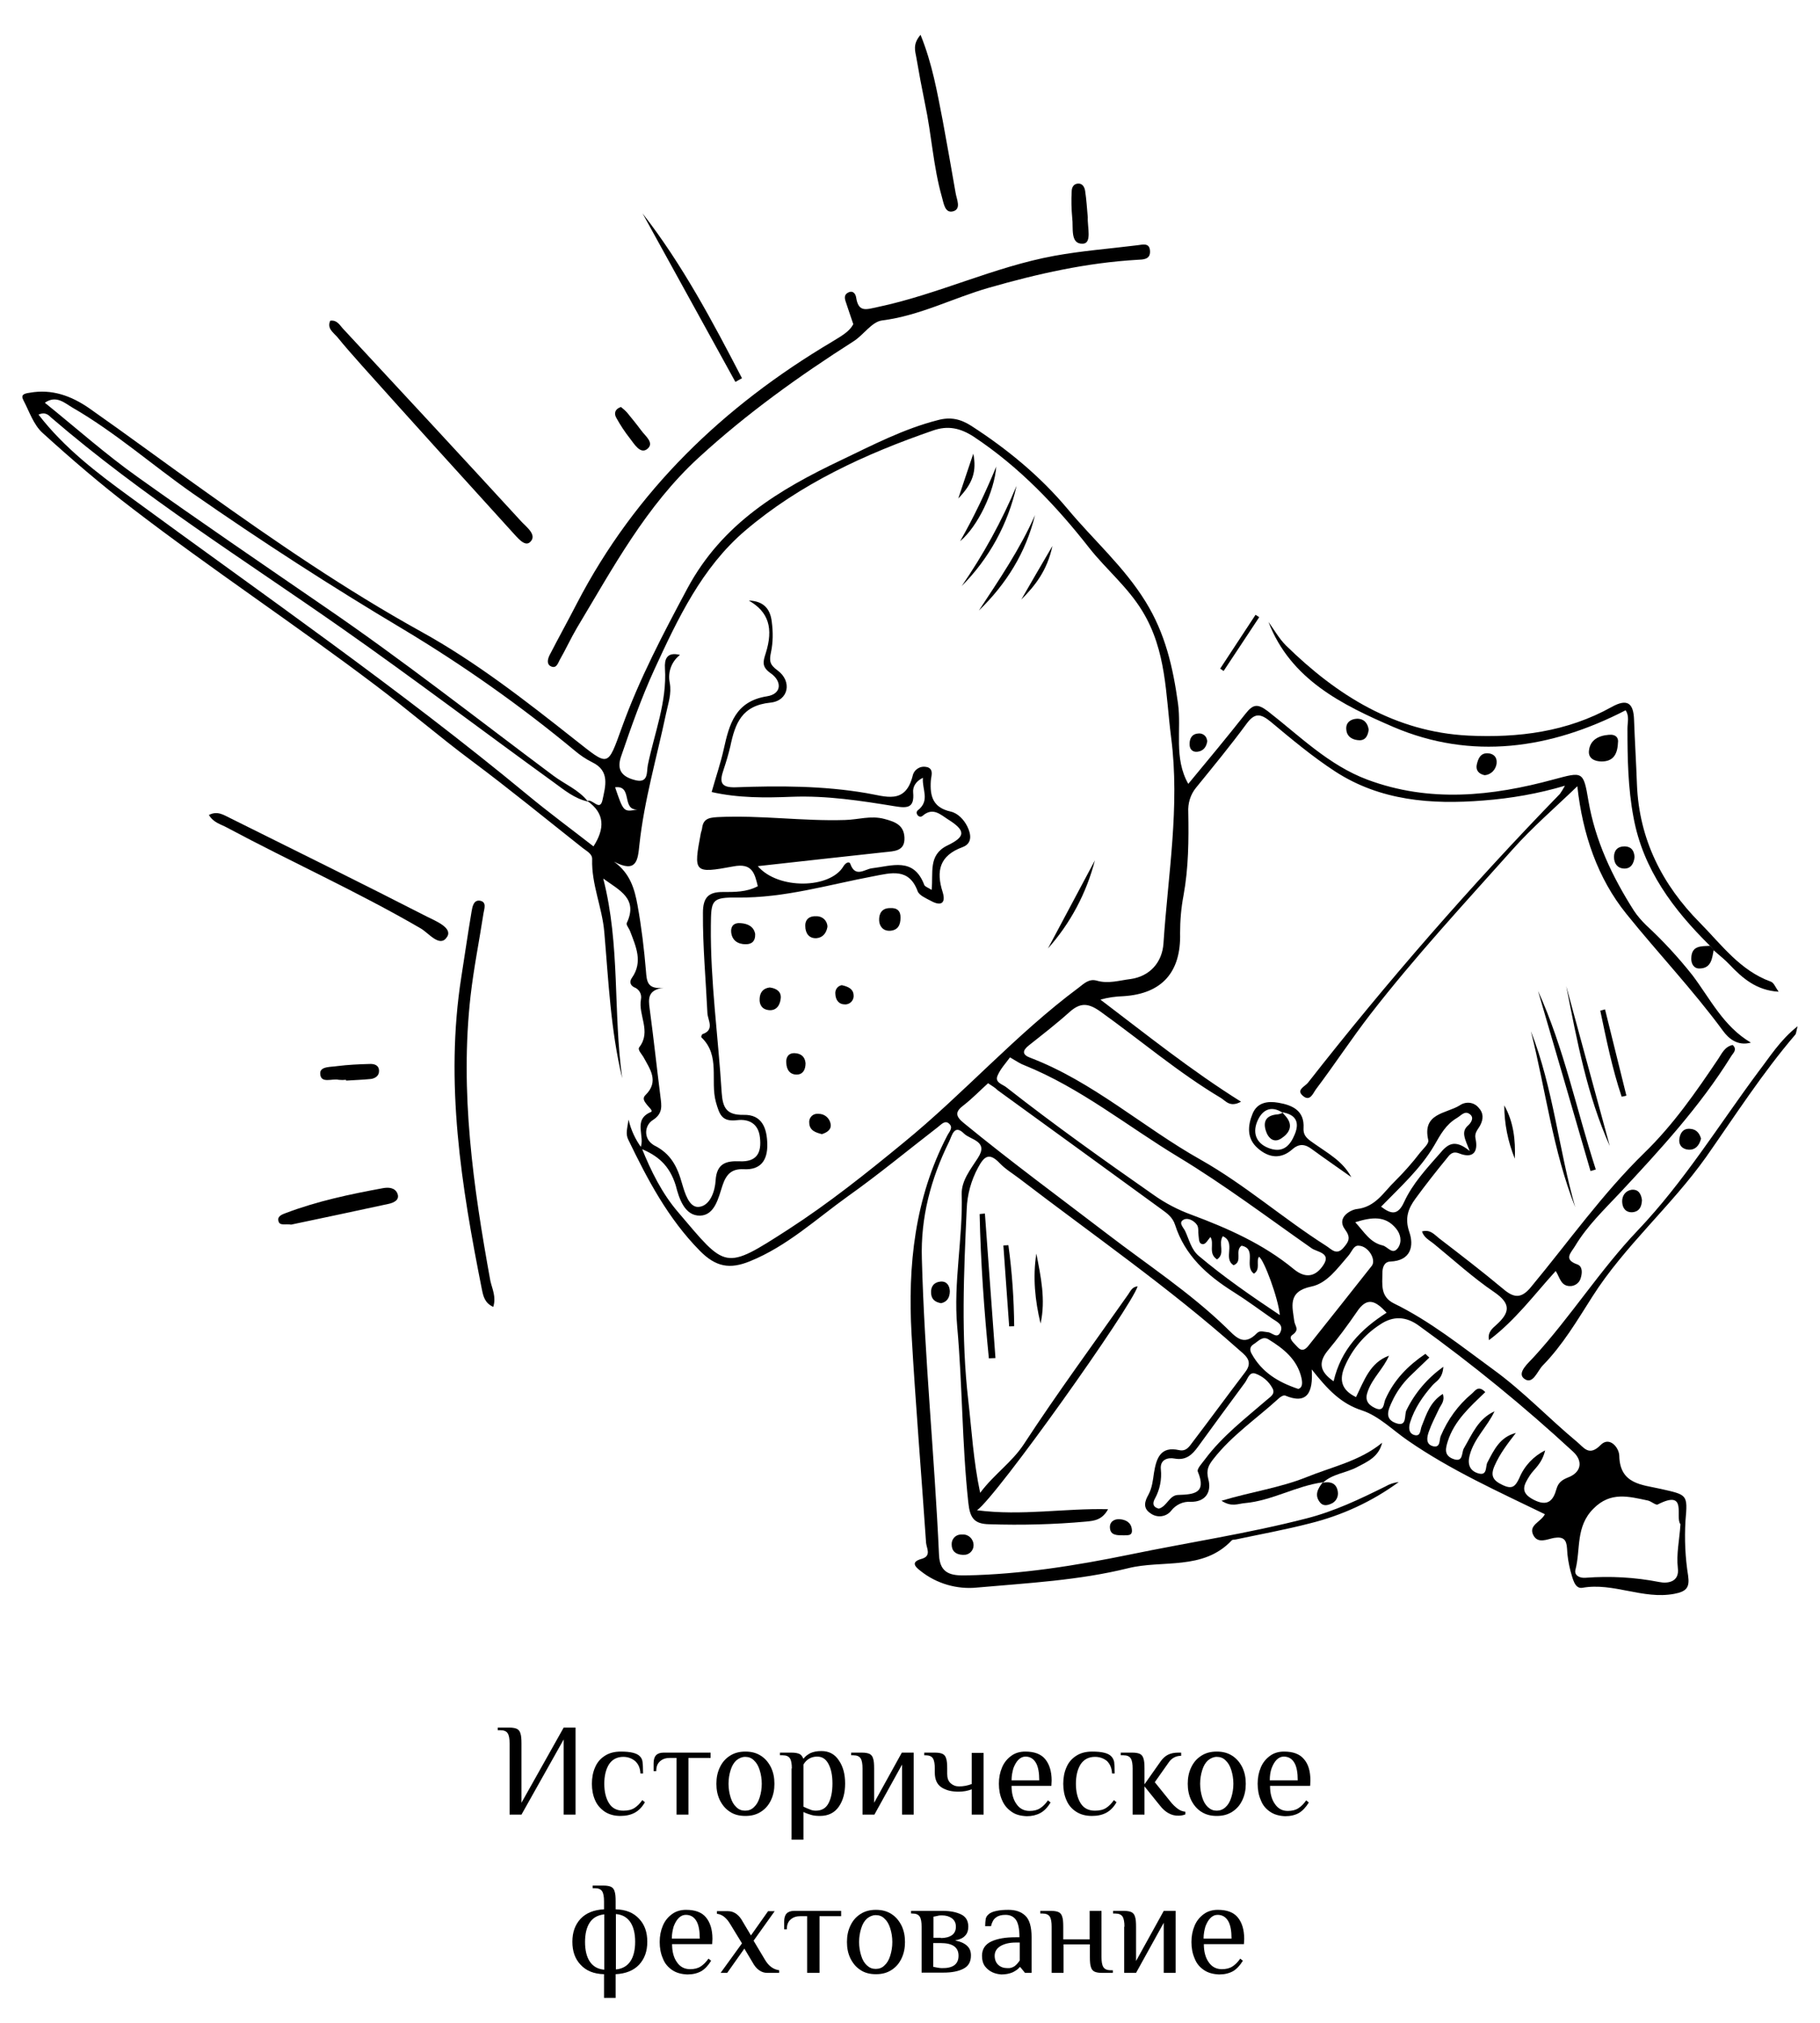 <?xml version="1.0" encoding="utf-8"?>
<!-- Generator: Adobe Illustrator 26.0.1, SVG Export Plug-In . SVG Version: 6.00 Build 0)  -->
<svg version="1.1" id="Layer_1" xmlns="http://www.w3.org/2000/svg" xmlns:xlink="http://www.w3.org/1999/xlink" x="0px" y="0px"
	 viewBox="0 0 690 767.1" style="enable-background:new 0 0 690 767.1;" xml:space="preserve">
<style type="text/css">
	.st0{enable-background:new    ;}
</style>
<path d="M242.7,435.4c2.2-4.3-3.1-10.8,4.1-13.8c0.9-0.4-0.8-1.8-1.5-2.7c-0.8-1.1-2-2.3-0.6-3.7c5.3-5.2,1.7-9.9-0.8-14.5
	c-0.7-1.2-2.3-2.7-1.5-3.7c4.6-6-0.5-12.1,0.6-18.1c0.4-2-0.7-3.9-2.6-4.6c-1.4-0.7-1.9-2.1-0.8-3.6c4.2-6,1.5-11.8-0.7-17.6
	c-0.4-1.1-1.6-2.5-1.3-3.1c4.4-9.3-2.7-12.4-8.9-16.9c6.5,25.3,3.7,50.8,7.2,75.7c-4.4-18.2-5.2-36.9-6.8-55.4
	c-0.8-9.4-4.9-18.1-4.6-27.6c0.1-2.1-2.1-3.1-3.6-4.3c-13.9-11-27.7-22.3-41.9-32.9c-12.5-9.3-24.3-19.5-36.8-28.9
	c-30.3-22.9-61.9-43.8-92-66.9c-11.8-9-23.1-18.7-34.1-28.7c-3.4-3.1-5-8.1-7.2-12.3c-1.2-2.2,0.3-2.6,2.4-2.9
	c8.4-1.5,15.7,1.2,22.4,5.8c14.7,10.3,29.2,21.1,43.9,31.5c26.6,19,53.4,37.4,82.1,53.3c20.8,11.5,39.6,26.2,58.2,40.9
	c13,10.2,12.3,10.8,17.9-4.7c6.6-18.3,15.6-35.4,24.8-52.6c13.2-24.6,34.8-37.5,58.4-48.7c11.9-5.7,23.6-11.8,36.5-15.1
	c4.8-1.3,8.6-0.5,12.8,2.2c13.6,8.8,26,19,36.4,31.4c9.8,11.8,21.4,21.9,29.6,35.2c7.5,12.1,10.4,24.9,12.3,38.6
	c1.4,10-1.7,20.6,3.9,30.5c7.3-8.8,14.6-17.6,21.7-26.6c2.8-3.5,4.4-4,8.4-1c12.1,9.4,23.1,20.5,37.8,26c23.6,8.8,47.2,6.3,70.7-0.1
	c10.9-2.9,11.2-3.3,13.1,8.1c2.6,15.2,9,28.7,17.2,41.6c1.3,2,2.9,3.8,4.6,5.5c6.4,5.9,12.2,12.2,17.6,19c6.8,9,11.8,19.5,22.2,25.6
	c-5.1,1.4-8.5-1.6-10.6-4.5c-11.4-15.5-24.6-29.4-36.6-44.3C605.7,333,600,316.3,598,298.1c-8.5,8.2-17,15.5-24.4,23.8
	c-18.4,20.6-37.2,40.9-54.1,62.7c-7.1,9.2-13.6,19.1-20.6,28.4c-1.1,1.5-2.2,4.7-4.8,2.6c-2.9-2.3,0.5-3.6,1.7-5
	c29.9-38.2,61.8-74.8,95.6-109.6c0.7-1,1.3-2,1.9-3.1c-10.1,3-20.4,4.8-30.9,5.6c-19.8,1.6-39.1,0.1-56.2-11
	c-8.6-5.6-16.6-12.3-24.5-18.9c-3.8-3.1-6-3.4-9.1,0.8c-6.1,8.3-12.7,16.3-19.2,24.3c-2.1,2.6-3.1,5.9-2.9,9.3
	c0.2,10.5,0.1,21.1-1.8,31.5c-0.9,4.7-1.3,9.5-1.3,14.3c0.4,14.8-6.9,23-21.5,23.9c-3,0.1-5.9,0.5-8.7,1.3
	c17.4,13.2,34.3,26.8,53.3,38.7c-4.2,2.3-5.8-0.3-7.6-1.4c-16.1-9.6-30.4-21.8-45.6-32.7c-4.6-3.3-7.6-3.6-11.7,0
	c-5,4.5-10.3,8.6-15.6,12.8c-2.5,2-2.4,3.5,0.5,4.6c23.9,9.1,42.8,26.4,64.7,38.7c16.8,9.5,31.3,22.3,47.5,32.6
	c2.1,1.3,4,3.9,6.7,0.7c2-2.3,2.8-3.8,0.5-6.9c-3.4-4.6,2.4-7.5,4.5-7.7c7.2-0.8,10.2-6.5,14.5-10.6c3.4-3.4,6.6-7,9.5-10.8
	c1.2-1.5,3.4-3.4,3.1-4.7c-2.4-10.3,6.7-10,11.9-13.2c2.3-1.6,5.4-1.3,7.2,0.9c1.9,2,1.8,4.3,0.6,6.6c-0.8,1.6-2.3,2.8-1.8,5.1
	c1.1,5-0.9,7.7-6.2,5.6c-2.6-1-3.6,0.5-4.7,1.9c-4.1,5-8.1,10.1-11.9,15.3c-2.7,3.7-4.1,7.3-2.3,12.6c1.8,5.2,0.7,10.9-7.2,11.2
	c-2.4,0.1-3,2.4-3,4.3c0,4.3-0.9,9,4.4,11.6c13.7,6.7,25.5,16.2,37.7,25.1c11.3,8.2,20.9,18.4,31.6,27.3c2.7,2.2,4.6,5.8,9.1,1.2
	c3.3-3.3,6.9,1,7,4.1c0.2,10.9,8.7,11,15.7,12.6c10.1,2.3,10.3,2,9.4,12.1c-0.4,7-0.1,13.9,1,20.8c0.6,4.3-0.4,6-5.3,6.9
	c-11.9,2.2-23-4.4-34.8-2.3c-3,0.5-3.7-3.8-4.5-6.4c-0.7-2.8-1.2-5.6-1.3-8.5c-0.2-3.4-1.4-4.6-5-4c-2.6,0.5-6.1,2.3-7.8-1.1
	c-1.9-3.8,2.9-4.9,4.4-7.9c-17.7-8.6-35.7-16.7-51.9-27.9c-5.7-3.9-11-9.3-17.3-11.4c-8.1-2.6-13.1-7.9-19.2-15.6
	c0.6,8.9-1.8,13.4-10.1,9.9c-0.6-0.2-1.8,0.5-2.4,1.1c-8.3,7.6-17.8,14-24.8,23c-1.8,2.3-2.8,4.1-1.9,7.6c1.3,4.7-0.9,8.7-6.7,8.6
	c-2.9-0.2-5.6,1.1-7.4,3.4c-1.9,2.4-5.4,2.8-7.9,0.9c-3-2-2-4.7-0.7-7c1.4-2.6,1.7-5.5,2.1-8.3c0.9-5.4,2.4-10.2,9.5-8.6
	c2.8,0.6,3.9-1.4,5.2-3.1c6.7-8.8,13.2-17.7,19.9-26.5c3.4-4.4-0.4-6.6-2.8-8.8c-26.2-23.3-55.1-43.3-82.9-64.6
	c-2.5-1.9-5.2-3.5-7.4-5.8c-4-4.2-5.9-2.6-8.2,1.7c-2.6,4.8-4.1,10.2-4.3,15.7c-1.1,24.2-2.2,48.4,0.6,72.6
	c1.3,11.3,1.9,22.7,4.5,35c5.3-7.1,12-11.5,16.6-18.5c12.6-19.3,26.3-37.9,39.5-56.7c0.9-1.3,1.5-2.9,3.6-3.1
	c-2.4,7.9-53.5,79.8-60.9,84.9c17.1,2.2,33.1-0.8,49.7-0.4c-2.3,4.2-5.4,4.4-8.4,4.7c-12.2,1.1-24.5,1.4-36.7,1
	c-5.7-0.1-7.3-2.4-7.9-8.3c-2.4-22.2-2.2-44.4-4.2-66.6c-1.5-16.8,2.2-33.5,1.7-50.3c-0.1-5.1,3.4-9.4,6.1-13.6
	c4.3-6.5-2.8-6.9-5.2-9.3c-3.8-3.8-4.6,0.9-5.7,3.1c-6.9,14-10.8,28.7-10.3,44.4c1,37.5,4.8,74.8,6.5,112.2
	c0.3,7.3,4.8,7.9,10.2,7.8c21-0.4,41.6-3.7,62.1-7.9c22.3-4.6,44.9-8,67-13.7c10.6-2.7,20.2-7.3,29.9-12.1c1.5-0.9,3.3-1.5,5.1-1.7
	c-10.1,7.4-21.6,12.7-33.8,15.7c-9.3,2.4-18.7,4.1-28.1,6.1c-0.5,0.1-1.1,0-1.4,0.3c-10.9,11.6-26.3,7.3-39.4,10.6
	c-18.6,4.6-38,5.6-57.1,7.3c-7.7,0.8-15.5-1.5-21.5-6.3c-2.5-1.9-3.5-3.5,0.5-4.6c3.7-1.1,1.8-4,1.6-6c-1.8-26.4-4-52.7-5.5-79
	c-1.5-26.2,1.2-51.7,13.5-75.4c0.7-1.4,2.4-3,0.8-4.5c-1.6-1.6-3.1,0.3-4.3,1.2c-11.4,8.8-22.5,18-34.2,26.3
	c-12,8.6-23,18.9-37.1,24.6c-7.6,3.1-12.9,2.2-19-4c-12.1-12.3-19.8-27-27.1-42.1c-1.1-2.2-0.4-4.2,0.1-7.6c0.9,3.9,2.6,7.6,5,10.8
	c3.5,8.7,7.7,17.2,13.8,24.3c18.3,21.5,17.3,22.3,41.8,6.5c15.3-9.9,29.6-21.3,43.7-32.9c22.9-18.7,42.5-41,66.3-58.7
	c2.2-1.7,4-3.5,6.9-2.7c4.4,1.3,8.6-0.1,12.8-0.6c7.2-1,12-6.2,12.5-13.5c1.7-26,6.3-51.9,2.9-78.1c-2.1-16.3-1.7-32.8-10.9-47.9
	c-5.6-9.2-13.7-15.8-20.1-23.9c-12.6-16.1-26.6-30.8-43.8-42.2c-5.2-3.4-9.9-4.3-15.4-2.4c-25.8,8.9-50.4,20.2-71.3,38
	c-16.4,14-25.5,33.3-34.4,52.6c-4.9,10.7-8.8,21.8-12.6,32.9c-1.8,5.1,0.2,7.7,5,9c5.5,1.6,4.6-3.1,5.1-5.6
	c2.5-12.2,7.3-23.9,6.5-36.7c-0.2-3.2,0.5-6.4,5.7-5.1c-3.2,2.5-4.7,6.5-3.9,10.5c0.8,4.3-0.6,7.9-1.4,11.8
	c-3.5,16.6-8.3,32.9-10.1,49.8c-0.6,5.7-1,10.8-9.6,6.3c6.2,4.5,7.8,10.5,8.9,16.5c1.5,8.3,2.5,16.6,3.2,25c0.3,3.9,0.5,7,6.7,6.3
	c-6.1,0.8-5.8,4.2-5.3,7.9c1.5,11.2,2.7,22.4,4.1,33.5c0.4,3.3,1,6.2-2.8,8.7c-2.6,1.6-3.4,5-1.8,7.6c0.5,0.8,1.3,1.5,2.1,2
	c6.5,3.2,8.9,8.2,10.7,14.6c1,3.4,2.6,9,6.2,8.8c4.5-0.3,6.3-6.2,6.5-10c0.4-6.6,4.1-7.5,9.1-7.3c6.6,0.3,8.4-3.3,7.7-9.1
	c-0.6-5.3-4.3-7-8.6-6.5c-5.8,0.7-6.7-2-8.1-6.9c-2.2-8.1,1.8-17.6-5.5-24.5c-0.1-0.4,0.1-0.9,0.4-1.2c4.7-1.6,2.1-5.2,1.9-7.9
	c-0.6-12.7-1.8-25.4-1.7-38.1c0-5.8,2.1-7.9,7.4-7.9c4.5,0,9.1,0.1,13.4-2.2c-1.2-4.9-2.1-8.9-9.3-7.5c-15,2.8-15.1,2.3-12.3-12.6
	c0.1-0.5,0.3-0.9,0.4-1.4c0.4-3.6,1.8-4.5,6-4.7c16.1-0.8,32.1,1.6,48.2,1.1c5-0.1,9.8-1.8,15-0.4c4.2,1.1,7.4,2.4,7.6,7.1
	c0.2,5.2-3.9,5.1-7.5,5.5c-15.9,1.7-31.7,3.5-48.1,5.3c7.7,9,27.5,8.6,32.5,0c0.8-1.3,2.2-2,2.6-0.8c1.9,5.3,5.5,1.9,8.2,1.6
	c7.6-0.9,15.8-4.3,19.8,6.3c0.3,0.7,1.4,1,2.8,1.9c0.7-6.5-1.4-13.2,5.9-16.8c7.1-3.4,7.1-5.7,0.2-10c-2.7-1.7-5.6-4.7-9.5-1.3
	c-1.4,1.2-3.1-1.1-1.8-2.1c4.7-3.7,1.5-7.9,1.9-12.3c-2.9,1.4-3.9,3.6-3.7,5.6c0.5,5.8-2.1,6-6.9,5.2c-12.9-2.1-25.8-4.1-39.1-3.6
	c-10,0.4-20.3,0.5-30.4-1.8c1.6-5.7,3.4-10.9,4.6-16.3c2.1-9.5,4.4-18.1,16.4-20c5.7-0.9,5.7-5.8,1.3-8.8c-3.4-2.4-2.8-4.4-1.8-7.5
	c3-9.5,1.1-15.7-6.4-20c6,0.2,8.2,3.6,8.7,8.1c0.5,3.8,0.5,7.7-0.3,11.5c-0.7,3.3-0.5,4.7,2.5,6.9c5.6,4.1,4.2,11.5-2.7,12.2
	c-10.9,1.1-13.4,7.9-15.2,16.5c-0.7,3-1.6,6-2.6,9c-1.5,4.4-1.3,6.8,4.6,6.6c16.5-0.6,33.1-0.6,49.5,2.2c7.3,1.2,14.8,4.5,17.6-6.5
	c0.5-2.4,2.8-3.9,5.2-3.4c0.2,0,0.3,0.1,0.5,0.1c2.4,0.9,1.3,3.4,1.2,5.1c-0.4,5.9,0.8,10.2,7.5,11.7c2.7,0.6,5,3,6.3,5.6
	c1.5,3,2,6.5-1.8,7.9c-8.7,3.2-10.1,9-7.5,17.1c1.3,4.3-0.8,5.3-4.4,3.3c-1.9-1-4.5-2.1-5.1-3.7c-3.3-9-10.2-6.9-16.6-5.7
	c-17.1,3.2-33.8,8.3-51.6,8.1c-10-0.1-10.1,0.9-10.2,10.7c-0.2,21.2,2.8,42.1,4.1,63.2c0.4,5.8,1.8,8.6,8.3,8.5
	c7.1-0.2,8.9,5.2,9,11.2s-2.5,9.8-9,9.4c-4.6-0.2-6.6,2-8,6.2c-1.5,4.6-2.9,11.2-8.4,11.4c-6,0.2-8.1-6.7-9.3-11.4
	C253.8,441.7,249.2,438,242.7,435.4z M222.7,303.7c1.9-1,4.7,4.1,5.7-0.3c1.1-5.2,3-11.1-3.9-14.4c-2.4-1.2-4.6-2.7-6.6-4.4
	c-20.5-17-42.2-32.3-65-46c-27.2-16.2-53.8-33.4-79.8-51.5c-15.3-10.7-29.4-23.2-45.7-32.6c-2.9-1.7-6.1-4.8-10.4-1.8
	c11.9,9.6,23,19.5,35.1,28.1c23.4,16.7,47.2,32.9,70.9,49.2c29.7,20.3,58,42.6,86.8,64.1c4.4,3.3,9.6,5.3,13.1,9.8
	c-5.1-1.1-9-4.4-13-7.3c-26.8-19.4-53.2-39.4-80.3-58.4c-37.1-26-75.6-50.1-110.1-79.8c-1-0.9-2.2-2.4-4.9-1.2
	c9.8,12.7,22.2,22.1,34.4,31c50.7,37.2,102.4,73,150.9,113.1c8.2,6.8,16.9,13.2,25.1,19.6C229.3,314.2,229.4,308.4,222.7,303.7z
	 M374.6,410.7c-3.2,2.9-6,5.8-9.2,8.3c-3.4,2.5-3.2,4.2,0,6.8c17.8,14.6,36.3,28.2,54.6,42.2c15,11.5,30.9,21.9,44.6,35.1
	c3.7,3.5,6.7,7.8,12,2.3c1.1-1.1,2.7-0.4,4.1-0.3c1.6,0.1,3.6,2.8,4.8-0.2c1.1-2.7-1.3-3.7-3.1-4.9c-4.9-3.4-9.7-7-14.8-10.2
	c-10-6.3-18.4-13.8-22.1-25.4c-0.9-2.8-2.9-4.3-5-5.8c-20.7-15.1-41.4-30.1-62.2-45.2C377.3,412.4,376.1,411.7,374.6,410.7z
	 M540.4,513.3c0.5,0.5,1,1,1.5,1.4c-2.5,2.4-5,4.8-7.5,7.2c-2.7,2.7-5,5.9-6.6,9.4c-1.5,3.2-3.1,6.7,1.5,8.3c4.3,1.5,3-3.1,3.9-4.9
	c3.2-6.6,8-12.2,14-16.5c-0.3,4.6-2.7,5.4-4.1,7c-3.7,4.2-6.8,8.7-8.5,14.1c-0.6,1.9-0.6,4.2,1.7,4.8c2.4,0.6,2.1-2,2.7-3.4
	c1.8-4.5,3.2-9.2,8-12.2c0.9,2.8-0.8,4.2-1.5,5.8c-1.3,2.8-2.8,5.6-3.8,8.5c-0.7,2-1.3,4.7,1.5,5.5c3,0.8,2.4-2.3,3-3.8
	c2.6-6.2,6.6-11.8,11.8-16.1c1.2-1,2.4-3.4,5.1-0.6c-5.7,5.5-11.7,10.8-14.2,18.6c-0.8,2.6-1.6,5.3,1.9,6.7c4.1,1.6,3.2-2.3,4.2-4
	c3.1-5.3,5.4-11.2,11.6-14c-2.7,5.8-7.7,10.2-9.4,16.6c-0.9,3.3-0.1,5.9,3.2,6.9c3.6,1.1,2.7-2.6,3.5-4.1c2.5-4.8,4.8-9.7,10.8-11.2
	c-3.1,4-6.1,7.9-8.1,12.5c-1.6,3.7-0.6,5.5,3,7.2c3.7,1.8,4.9,0.6,6.4-2.6c1.9-4.6,5.4-8.3,9.8-10.5c-1.3,5.3-4.2,7-5.8,9.5
	c-2.2,3.5-4,6.4,1.4,9.2s7.5,0.3,8.7-4.1c0.7-2.4,2.1-3.4,4.3-4.3c5.1-1.9,5.9-6.2,2-9.8c-18.5-17.1-38.1-33.1-58.5-47.8
	c-4.8-3.5-9.7-3.8-14.7-0.4c-5.9,3.8-10.5,9.3-13.3,15.7c-2.3,5.2-1.4,9.1,4.2,11.8c3.1-6.3,5.3-13.1,12.5-15.7
	c-2.1,4.9-6.2,8.4-8,13.4c-1.2,3.1-0.3,5,2.6,6.4c3.7,1.8,3.3-1.7,4-3.2C528.5,523.1,533.9,517.7,540.4,513.3z M382.9,400.9
	c-1.5,2.1-3.6,4.3-4.7,6.9c-1.2,2.7,2,3.3,3.4,4.5c18.1,14.2,36.8,27.5,55.7,40.7c4.5,3.2,9.3,5.7,14.5,7.6
	c13.7,5.1,27.2,11.1,38.6,20.5c4.9,4.1,8.7,2.6,11.4-1.6c2.9-4.5-2.5-4.8-4.5-6.2c-16.7-11.7-33-24-50.5-34.6
	c-19.4-11.7-37.1-26.2-58.4-34.8C387,403.4,385.8,402.6,382.9,400.9z M637.1,577.9c-2.2-2.6,2.9-13.4-8.6-7.5
	c-0.8,0.4-2.4-1.2-3.8-1.5c-7.2-1.5-14.1-3.5-20.6,3.1c-6.8,6.8-4.8,15.3-6.8,23.1c-0.6,2.2,1.6,3.3,3.8,3.1
	c9.3-0.7,18.7-0.2,27.9,1.6c3.3,0.7,7.8,0,7.1-5.3C635.5,589.1,636.7,584,637.1,577.9z M439.3,572c3.1-0.8,4-5.1,7.3-5.2
	c5.9-0.2,11-0.5,7.5-8.9c-0.4-1,1.7-3.2,2.8-4.7c6.5-8.7,15.1-15.3,23.2-22.3c1.3-1.2,3.6-2.3,2.3-4.6c-1.4-2.6-3.7-4.5-6.4-5.5
	c-2.4-0.8-2.9,1.9-4,3.4c-6,8.1-11.9,16.2-17.8,24.3c-2.2,3-4.5,5.3-8.9,4.5c-2.6-0.5-5.6,0.4-5.2,4.1c0.4,3.8-0.4,7.7-2.2,11
	C437,569.7,436.8,571.3,439.3,572L439.3,572z M515.1,472.3c-1.9-0.2-2.6,2.3-3.9,3.8c-4.1,4.7-8.1,10.5-14.1,11.7
	c-9.1,1.9-7.1,7.7-6.4,13.2c0.3,1.9,2.1,3.1-0.7,5.1c-1.9,1.3,0.7,3.2,1.9,4.6c1.5,1.7,2.8,1.2,4.1-0.4c8-10.1,16.1-20.2,24.1-30.4
	C521.8,477.6,518.8,472.4,515.1,472.3L515.1,472.3z M458.9,469c-0.9,1-1.7,2.6-2.7,2.7c-1.8,0.1-1.6-1.9-1.8-3.2
	c-0.2-1.4,0.1-3.1-0.6-4.1c-1.1-1.6-3.4-2.8-5-2c-2.2,1.1-0.2,2.9,0.5,4.3c1.5,3.2,2.3,7,5.1,9.4c9.6,8.1,20,15.3,30.8,22.5
	c-0.5-6.2-6.1-21.3-7.9-22.1c-1.2,1.8,0.7,4.7-1.9,6.4c-3.9-2.8,1.3-9.4-4.7-10.6c-2.7,1.9,0.6,6-3,7.4c-4.2-2.5,1.1-8.6-4.1-11
	c-1.9,2.9,1.1,6.6-2.2,8.8C457.9,475.2,460.5,471.5,458.9,469L458.9,469z M557.2,436.4c-1.8-4.6-3.4-7.3-0.6-9.7
	c1.2-1.1,2.4-3,0.6-4.3c-1.9-1.4-3.2,0.5-4.9,1.5c-4.2,2.5-6.2,6.3-8.5,10.3c-5.2,8.9-13,15.9-20.2,23.3c3.7,2.8,6.3,3.5,8.7-1.7
	c3.2-7,8.5-12.7,13.6-18.5C548.6,434.1,551.3,431.5,557.2,436.4L557.2,436.4z M505.6,523.7c2.8-12.1,10.4-19.8,20.1-26
	c-4-4.3-7.3-6.4-11.3-0.3c-3.5,5.1-7.2,10.1-11.2,14.9C499.9,516.5,500.2,520,505.6,523.7L505.6,523.7z M492.2,526.6
	c1.7-0.5,1.6-2.4,1.2-4.2c-1.6-7-6.8-11.1-12.5-14.6c-2.3-1.4-3.9,0.8-5.7,1.9c-1.4,0.9-1.5,2.2-0.6,3.7
	C478.4,520.2,484.4,524,492.2,526.6L492.2,526.6z M513.8,463.4c3.5,3.8,5.6,7.7,10.4,8.8c2,0.5,3.8,3.9,5.9,0.8
	c1.5-2.3,0.9-5.2-0.9-7.3C525.2,460.9,520.2,461.4,513.8,463.4L513.8,463.4z M241.7,306.9c-6.2,0.4-1.7-9.3-8.5-8.4
	C236.4,307.9,236.4,307.9,241.7,306.9z"/>
<path d="M323.5,122.9c-1.1-3.3-2-5.8-2.8-8.3c-0.5-1.4-0.8-2.9,0.9-3.7c1.8-0.9,2.8,0.5,3,2c0.9,5.7,3.9,4.4,8.2,3.5
	c22.8-4.8,44-15.2,66.9-19.4c10.4-1.9,20.9-2.7,31.4-4c2-0.2,4.8-1.2,4.9,2.3c0.1,3.1-2.6,3.1-4.7,3.2c-19.3,1.1-37.9,5.3-56.4,10.6
	c-13.6,3.9-26.2,10.6-40.5,12.4c-3.9,0.5-7,5.5-10.8,7.9c-20.7,13.2-40.5,27.4-58.6,44c-20.1,18.4-32.6,41.9-46.3,64.7
	c-2.3,3.9-4.2,8.1-6.5,12.1c-0.7,1.3-1.3,3.6-3.6,2.3c-1.4-0.9-0.9-2.7-0.3-4c3.4-6.6,7-13.1,10.4-19.7
	c22.2-42.8,55.6-74.8,96.7-99.2C318.4,127.7,321.9,126,323.5,122.9z"/>
<path d="M648.3,358.6c-13.9-13.7-25.4-29-29-48.7c-2.1-11.1-2.3-22.4-2.3-33.7c0-2.3,0.8-4.7-0.7-6.9c-28.5,14.7-58.4,19-88.1,6.3
	c-19.2-8.3-38.9-17.9-47.3-39.8c2.2,3,4,6.3,6.6,8.9c19.3,18.9,41.3,32.8,69.2,34.2c18.9,0.9,37.4-1.4,54.4-10.9
	c5.8-3.2,8.2-1.5,8.4,4.9c0.3,8.2,0.8,16.3,1.1,24.5c0.8,20.8,9.6,38.1,23.9,52.5c8.1,8.2,15.2,18.1,26.9,22.3
	c1.1,0.4,1.7,2.1,2.9,3.8c-8.4-0.5-13.7-5.1-18.7-10.4c-1.8-1.9-3.9-3.5-5.9-5.3C649.3,359.7,648.8,359.1,648.3,358.6z"/>
<path d="M589.8,481.9c-8.2,9-15.3,18.7-25.3,26.2c-0.6-3.1,1.4-4.5,2.8-5.8c5.2-4.7,5.6-8-0.8-12.4c-8.1-5.5-15.4-12.2-23-18.4
	c-1.6-1.3-3.6-2.2-4.4-4.6c3.2-0.9,4.8,1.3,6.5,2.6c8.2,6.3,16.4,12.6,24.3,19.2c4,3.4,6.8,3.8,10.5-0.7
	c14.2-17.1,27.1-35.4,43.1-51c10.9-10.6,19.5-23,27.9-35.5c1.4-2.1,2.5-4.7,5.5-5.3c1.9,1.8,0.1,3.1-0.6,4.3
	c-11.8,19-26.9,35.4-42.1,51.7c-6.1,6.5-12.5,12.6-17.1,20.3c-1.5,2.5-4.5,5,0.9,6.9c2,0.7,1.9,3.2,1.3,5.1
	c-0.4,1.7-1.9,2.9-3.6,3.1C591.7,487.9,591.4,484.3,589.8,481.9z"/>
<path d="M187,495.5c-3.3-1.5-3.8-4.2-4.3-6.6c-7.8-39.2-14.1-78.4-7.8-118.5c1.3-8.3,2.5-16.6,3.9-24.9c0.3-1.8,0.8-4.4,3.2-4
	c2.6,0.5,1.6,3,1.3,4.8c-1.6,10.4-3.7,20.8-4.9,31.3c-4.1,36.4,1,72.3,7.5,108C186.6,488.7,188.2,491.7,187,495.5z"/>
<path d="M125.2,121.6c2.7-0.4,3.7,1.9,5.1,3.3c22.6,24.3,45.1,48.6,67.5,73c2,2.1,5.9,5,3.2,7.6c-2.1,2-4.9-1.8-6.8-3.8
	c-19.1-21-38.1-42-57-63.1c-3.2-3.6-6.4-7.2-9.4-10.9C126.3,126,123.9,124.5,125.2,121.6z"/>
<path d="M79.2,309c3.2-1.7,5.6,0,7.9,1.1c24.9,12.4,49.9,24.7,74.7,37.4c3.4,1.7,9.9,4.3,7.7,7.7c-2.7,4.3-6.9-1.4-10-3.2
	c-23.9-13.9-49.1-25.2-73.4-38.2C83.8,312.5,81,312,79.2,309z"/>
<path d="M681.5,389.1c-0.5,1.9-0.5,2.6-0.8,3.1c-12.5,14.6-22.9,30.8-33.9,46.5c-13.2,18.6-30.9,33.7-43.1,52.9
	c-5.8,9.1-11.2,18.3-18.8,26.1c-2.1,2.1-3.8,7.7-7.2,4.9c-2.6-2.2,1.8-5.9,3.8-8.1c14-15.3,25.2-33.1,39.4-48
	c17.5-18.4,30.7-39.9,45.7-60.1C671,400.7,674.8,394.4,681.5,389.1z"/>
<path d="M349,13.2c4.5,11.1,6.3,21.8,8.4,32.5c1.7,9.2,3.3,18.3,4.9,27.5c0.4,2.4,2.2,6-0.9,6.9c-3.2,0.9-3.6-3-4.3-5.4
	c-3.3-11.6-3.9-23.6-6.4-35.3c-1.2-5.9-2.3-11.7-3.3-17.6C347,19.4,345.9,16.8,349,13.2z"/>
<path d="M110.4,464.3c-2.4-0.4-4.6,0.7-4.9-1.7c-0.2-1.6,1.6-2.2,2.9-2.7c11.9-4.5,24.2-7.1,36.7-9.4c2.1-0.4,4.7-0.3,5.6,2.1
	c0.9,2.4-1.5,3.4-3.2,3.8C134.7,459.2,122.2,461.8,110.4,464.3z"/>
<path d="M243.6,80.9c15.1,19.4,26.5,40.9,37.7,62.5c-0.8,0.5-1.7,0.9-2.5,1.4C267.1,123.5,255.3,102.2,243.6,80.9z"/>
<path d="M512.3,446.3c-4.9-3.5-9.9-6.9-14.8-10.5c-2.6-2-4.9-2.4-7.6,0c-4.3,3.8-8.9,3.2-13-0.4c-4.3-3.7-3.9-8.6-2-13.2
	c1.8-4.3,5.8-4.8,9.8-4.1c5.3,0.9,9.9,3,9.5,9.6c-0.2,3.3,2,4.4,4.2,6C503.5,437.3,509.1,440.3,512.3,446.3z M486.1,421.7l0.2,0.2
	c-4.7-3.1-8-0.8-9.7,3.4c-1.9,4.7,0,8.6,5,10.2s7.6-1.3,9.3-5.5C492.9,425.1,490.9,422.5,486.1,421.7z"/>
<path d="M501.5,562c-10.2,1.4-19.3,7-29.6,7.9c-2.5,0.2-5,1.6-8.8-0.9c11.3-3.4,22.1-4.9,32.1-8.9c9.8-4,20.3-6.1,28.8-13.1
	c-1.3,5.4-5.6,7.2-9.6,9.3c-4.2,2.2-9.3,2.5-12.9,5.9L501.5,562z"/>
<path d="M597.2,457.7c-8.5-21.5-11.2-44.5-16.8-66.7C588.9,412.6,590.9,435.7,597.2,457.7z"/>
<path d="M583.1,375.7c9.9,21.8,14.6,45.2,21.9,67.7c-0.7,0.2-1.3,0.4-2,0.6C596.4,421.3,589.8,398.5,583.1,375.7z"/>
<path d="M374.9,515c-1.8-18.2-3.1-36.4-3.5-54.7c0.7-0.1,1.4-0.1,2-0.2c1.3,18.3,2.7,36.5,4,54.8C376.6,514.9,375.8,515,374.9,515z"
	/>
<path d="M593.8,373.9l16.5,60.6C601.7,415.3,597.9,394.7,593.8,373.9z"/>
<path d="M412.4,82.4c-0.2,3.6,1.7,9.9-1.9,10c-4.9,0.2-3.5-6.1-4-9.8c-0.3-3.3-0.4-6.7-0.2-10c0-1.5,0.7-2.9,2.4-3
	c1.8-0.1,2.5,1.5,2.7,2.8C411.9,75.7,412.1,79.1,412.4,82.4z"/>
<path d="M131.2,409.4c-0.9,0.1-1.9,0.1-2.8,0c-2.5-0.6-6.8,1.6-7-2.3c-0.2-2.9,4.1-2.5,6.5-2.9c4-0.5,8.1-0.7,12.1-0.8
	c1.7-0.1,3.6,0.3,3.7,2.5c0.1,2-1.5,3-3.2,3.2c-3.1,0.3-6.2,0.4-9.3,0.6V409.4z"/>
<path d="M613.4,281.6c-0.2,4.9-2.2,7.1-6.2,7.1c-2.4,0-5.1-1-4.8-4c0.4-4.2,3.7-5.8,7.5-6.1C612.7,278.3,613.7,279.9,613.4,281.6z"
	/>
<path d="M235.4,154.3c0.9,0.7,1.7,1.4,2.4,2.2c1.8,2.2,3.6,4.4,5.3,6.7c1.6,2.2,5.2,4.8,2.2,7.1c-2.6,1.9-4.8-1.9-6.5-4.1
	c-1.9-2.4-3.6-5-5.1-7.7C232.8,157,232.9,155.2,235.4,154.3z"/>
<path d="M392.9,475.3c1.7,8.7,3.6,17.5,1.6,26.5C392.4,493.1,391.5,484.3,392.9,475.3z"/>
<path d="M614.8,415.8c-3.6-10.7-5.8-21.7-8.1-32.6c0.6-0.2,1.2-0.3,1.8-0.5c2.7,10.9,5.4,21.8,8.1,32.7
	C616,415.6,615.4,415.7,614.8,415.8z"/>
<path d="M382.3,472.1c1.4,10.2,2.1,20.4,2.2,30.7l-1.9,0.1c-0.7-10.2-1.5-20.4-2.2-30.7C381,472.2,381.7,472.1,382.3,472.1z"/>
<path d="M648.3,358.6c0.5,0.5,1,1,1.4,1.5c-0.6,3.3-0.9,7-5.3,7.1c-2.2,0.1-3.3-1.8-3.2-3.9C641.3,358.4,645,358.8,648.3,358.6z"/>
<path d="M518.9,276.7c-0.4,2.9-1.7,4.3-4.3,3.9c-2.4-0.3-4.1-1.7-4.2-4.1c-0.2-2.6,1.7-3.9,4.1-4
	C517.3,272.5,518.6,274.4,518.9,276.7z"/>
<path d="M369.1,585.9c0,2-1.7,3.7-3.7,3.6c-0.2,0-0.3,0-0.5,0c-2.5-0.1-4.1-1.4-4.1-3.9c-0.1-2,1.4-3.7,3.4-3.8c0.3,0,0.5,0,0.8,0
	C367.2,581.7,369.1,583.5,369.1,585.9C369.1,585.8,369.1,585.9,369.1,585.9z"/>
<path d="M619.7,324.9c-0.3,2.7-1.5,4.5-4,4.4s-3.8-1.9-3.8-4.4s1.4-4,4-4C618.7,321,619.5,322.7,619.7,324.9z"/>
<path d="M574.3,439.3c-2.6-6.4-4-13.3-4-20.2C573.8,425.3,574.6,432.2,574.3,439.3z"/>
<path d="M501.3,562.2c3-0.6,5.4,0,5.9,3.4c0.3,2-0.8,3.9-2.7,4.6c-1.4,0.6-2.9,0.8-4-0.5c-2.3-2.8-0.9-5.3,1-7.7L501.3,562.2z"/>
<path d="M562.8,293.9c-2.3-0.5-3.4-2-2.9-4.1s1.3-4.3,4.1-4.2c2.2,0.1,3.6,1.4,3.4,3.7C567.2,291.8,565.2,293.8,562.8,293.9z"/>
<path d="M356.8,494.1c-2.4-0.4-3.7-1.6-3.8-3.8c-0.2-2.5,1.1-4.2,3.6-4.4c2.3-0.2,3.4,1.5,3.5,3.6
	C360.1,491.9,359.1,493.6,356.8,494.1z"/>
<path d="M462.6,253.5c4.5-6.8,8.9-13.6,13.4-20.4l1.4,0.9c-4.5,6.8-9,13.6-13.5,20.4L462.6,253.5z"/>
<path d="M622.5,455c-0.1,2.4-0.9,4.3-3.5,4.6c-2.5,0.2-3.9-1.4-4-3.9c-0.1-2.3,1.2-4.2,3.5-4.6C621.2,450.8,622.2,452.7,622.5,455z"
	/>
<path d="M644.9,431.7c-0.7,2.8-2.3,4.3-4.6,4.2c-2.4-0.1-4-1.7-3.6-4.2c0.3-2.2,1.5-4,4.2-3.7C643.4,428.2,644.4,430,644.9,431.7z"
	/>
<path d="M426.1,582.1c-2.5,0-5.1,0.1-5.3-2.8c-0.2-2.2,1.5-3.5,3.8-3.3c2.2,0.2,4.2,1.2,4.5,3.8C429.5,582.5,427.3,582,426.1,582.1z
	"/>
<path d="M457.7,281c-0.3,2.1-1.4,3.7-3.6,4c-2,0.3-3.2-1-3.1-3c0-2.1,1-3.8,3.3-3.9c1.6-0.2,3.1,0.9,3.3,2.5
	C457.7,280.7,457.7,280.9,457.7,281z"/>
<path d="M364.6,222.2c8.2-11.9,15.2-24.6,20.8-38C382.2,198.6,375,211.8,364.6,222.2z"/>
<path d="M392.4,195.3c-3.5,14.3-10.9,26.1-21.3,36.2C378.8,219.8,386.7,208.2,392.4,195.3z"/>
<path d="M397.3,359.6l17.8-33.4C411.9,338.6,405.8,350.1,397.3,359.6z"/>
<path d="M364,205.2c5.2-9.1,9.7-18.6,13.7-28.3C377,186.4,370.7,199.6,364,205.2z"/>
<path d="M286.3,354.1c0.1,2.9-1.4,3.9-3.6,3.9c-2.9,0-5.2-1.4-5.5-4.6c-0.2-2.3,1.1-3.6,3.5-3.4
	C283.7,350.2,285.8,351.4,286.3,354.1z"/>
<path d="M337.4,344.3c2.7-0.2,4.1,1.1,4,3.7c0,2.6-0.9,4.7-4,4.9c-2.7,0.1-4-1.8-4.1-3.9C333.2,346.4,334.3,344.3,337.4,344.3z"/>
<path d="M313.7,351.4c-0.4,2.4-1.8,4.1-4.1,4.3c-2.9,0.2-4.3-1.9-4.3-4.6c-0.1-2.6,1.7-3.9,4.2-3.7
	C311.8,347.3,313.7,349.1,313.7,351.4z"/>
<path d="M291.8,374.4c2.6,0.3,4.4,1.6,4.2,4c-0.2,2.4-1.4,4.8-4.4,4.6c-2.5-0.2-3.8-1.9-3.6-4.4
	C288.1,376.3,289.3,374.7,291.8,374.4z"/>
<path d="M311.6,430c-2.3-0.6-4.7-1.3-4.8-4.3c-0.2-1.7,1.1-3.3,2.8-3.4c0.3,0,0.5,0,0.8,0c2.2,0,4.1,1.6,4.5,3.8
	S313.5,429.4,311.6,430z"/>
<path d="M305.4,403.1c0,2.2-0.8,4.1-3,4.3c-2.9,0.2-4.2-1.8-4.3-4.4c-0.2-2.1,0.8-3.8,3.2-3.7C303.7,399.4,305.2,400.7,305.4,403.1z
	"/>
<path d="M387.2,227.3c3.6-6.2,7.2-12.5,11.8-20.3C397,216.3,392.5,222,387.2,227.3z"/>
<path d="M319.5,373.6c2,0.5,3.9,1.3,4.1,3.5c0.3,1.8-1,3.5-2.8,3.7c-0.2,0-0.4,0-0.6,0c-2.1,0-3.4-1.6-3.5-3.9
	c-0.2-1.7,0.9-3.2,2.6-3.4C319.3,373.7,319.4,373.6,319.5,373.6z"/>
<path d="M363.3,189c1.8-5.5,3.7-11,5.7-17C370.3,178.6,368.9,183.2,363.3,189z"/>
<path d="M486.1,421.7c0.5,0.5,0.9,1.1,1.4,1.6c3,3.5,1.2,6.4-1.7,8.3c-2.8,1.9-5,0-5.9-2.9c-1.2-3.8,0.4-5.9,4.5-6.2
	c0.7-0.1,1.4-0.3,2-0.7L486.1,421.7z"/>
<g class="st0">
	<path d="M193.2,661c0-1.7-0.2-3-0.7-3.8c-0.5-0.8-1.4-1.2-2.8-1.2h-1v-1h4.5c1.2,0,2.2,0.2,2.8,0.5c0.6,0.3,1.1,0.9,1.3,1.7
		c0.3,0.8,0.4,2.1,0.4,3.8v22.5l16-28.5h4.5v33h-4.5v-28.5l-16,28.5h-4.5V661z"/>
	<path d="M229.3,686.9c-1.6-1.1-2.9-2.5-3.7-4.4c-0.8-1.8-1.2-3.9-1.2-6.2s0.4-4.4,1.2-6.2c0.8-1.9,2-3.3,3.7-4.4
		c1.7-1.1,3.7-1.6,6.1-1.6c3.7,0,6.1,0.6,7.2,1.8c0.6,0.6,0.9,1.3,1,2.1c0.1,0.8,0.2,2.3,0.2,4.4h-1c-0.1-2.1-0.8-3.6-2-4.7
		c-1.2-1-2.7-1.6-4.5-1.6c-2.4,0-4.2,1-5.4,2.8c-1.2,1.9-1.8,4.4-1.8,7.4s0.6,5.5,1.8,7.4c1.2,1.9,3,2.8,5.4,2.8
		c1.7,0,3.1-0.3,4.2-1c1.1-0.7,2.1-1.7,3-3l1,0.8c-1.1,1.9-2.4,3.2-3.9,4s-3.3,1.2-5.4,1.2C233,688.5,231,688,229.3,686.9z"/>
	<path d="M256.5,666.5H254c-1.6,0-2.8,0.4-3.8,1.3c-1,0.9-1.4,2.1-1.4,3.7h-1v-3c0-2.7,1.2-4,3.8-4h17.8v2H261V688h-4.5V666.5z"/>
	<path d="M276.7,686.9c-1.7-1.1-2.9-2.6-3.8-4.4c-0.9-1.9-1.3-3.9-1.3-6.2c0-2.3,0.4-4.3,1.3-6.2c0.9-1.9,2.1-3.3,3.8-4.4
		c1.7-1.1,3.6-1.6,5.9-1.6c2.3,0,4.2,0.5,5.9,1.6c1.7,1.1,2.9,2.6,3.8,4.4c0.9,1.9,1.3,3.9,1.3,6.2c0,2.3-0.4,4.3-1.3,6.2
		c-0.9,1.9-2.1,3.3-3.8,4.4c-1.7,1.1-3.6,1.6-5.9,1.6C280.3,688.5,278.3,688,276.7,686.9z M285.8,685.2c1-0.9,1.7-2.1,2.2-3.7
		c0.5-1.6,0.8-3.3,0.8-5.2s-0.3-3.6-0.8-5.2c-0.5-1.6-1.2-2.8-2.2-3.7c-0.9-0.9-2-1.3-3.3-1.3c-1.2,0-2.3,0.5-3.3,1.3
		c-1,0.9-1.7,2.1-2.2,3.7c-0.5,1.6-0.8,3.3-0.8,5.2s0.3,3.6,0.8,5.2c0.5,1.6,1.2,2.8,2.2,3.7c0.9,0.9,2,1.3,3.3,1.3
		C283.8,686.5,284.9,686.1,285.8,685.2z"/>
	<path d="M300.2,670.5c0-1.7-0.2-3-0.7-3.8c-0.5-0.8-1.4-1.2-2.8-1.2h-1v-1h4.5c1.3,0,2.2,0.2,2.9,0.5c0.6,0.3,1.1,0.9,1.4,1.7h0.2
		c0.6-0.8,1.4-1.4,2.5-2c1.1-0.5,2.5-0.8,4.2-0.8c2.9,0,5.1,1.2,6.6,3.5c1.6,2.3,2.4,5.2,2.4,8.8c0,3.6-0.8,6.5-2.4,8.8
		c-1.6,2.3-4,3.5-7.1,3.5c-1.3,0-2.4-0.1-3.4-0.4c-1-0.3-1.9-0.6-2.9-1.1v10.5h-4.5V670.5z M314.1,683.7c1-1.9,1.5-4.4,1.5-7.5
		c0-3.1-0.5-5.5-1.5-7.4c-1-1.9-2.4-2.8-4.3-2.8c-2.2,0-4,1-5.2,3v16c1,0.5,1.9,0.8,2.6,1.1c0.7,0.3,1.4,0.4,2.1,0.4
		C311.5,686.5,313.1,685.6,314.1,683.7z"/>
	<path d="M327,670.5c0-1.7-0.2-3-0.7-3.8c-0.5-0.8-1.4-1.2-2.8-1.2h-0.8v-1h4.2c1.2,0,2.2,0.2,2.8,0.5c0.6,0.3,1.1,0.9,1.3,1.7
		c0.3,0.8,0.4,2.1,0.4,3.8v13l10.5-19h4.5V688H342v-19l-10.5,19H327V670.5z"/>
	<path d="M368.4,678.4c-1.5,0.6-3.2,0.9-5,0.9c-2.6,0-4.7-0.5-6.4-1.6s-2.6-2.9-2.6-5.7v-1.5c0-1.7-0.2-3-0.7-3.8
		c-0.5-0.8-1.4-1.2-2.8-1.2h-0.5v-1h4.2c1.2,0,2.2,0.2,2.8,0.5c0.6,0.3,1.1,0.9,1.3,1.7c0.3,0.8,0.4,2.1,0.4,3.8v2
		c0,1.6,0.4,2.8,1.3,3.6c0.9,0.8,1.9,1.2,3.2,1.2c1.7,0,3.2-0.3,4.8-0.9v-11.8h4.5V688h-4.5V678.4z"/>
	<path d="M383.5,686.9c-1.6-1.1-2.8-2.5-3.6-4.4c-0.8-1.8-1.2-3.9-1.2-6.2c0-2.3,0.4-4.3,1.2-6.2c0.8-1.9,2-3.3,3.5-4.4
		c1.5-1.1,3.3-1.6,5.3-1.6c3.4,0,5.9,0.9,7.5,2.8c1.6,1.9,2.5,4.6,2.5,8.2l-0.1,2h-15.1c0,2.8,0.6,5.1,1.8,6.8
		c1.2,1.8,2.9,2.7,5,2.7c1.6,0,2.9-0.3,4-1c1.1-0.7,2.1-1.7,3-3l1,0.8c-1.1,1.8-2.4,3.2-3.9,4c-1.5,0.8-3.2,1.2-5.1,1.2
		C386.9,688.5,385,688,383.5,686.9z M394,675c0-2.9-0.4-5.2-1.3-6.7c-0.9-1.5-2.2-2.3-3.9-2.3c-1,0-1.9,0.4-2.7,1.2
		c-0.8,0.8-1.4,1.9-1.9,3.2c-0.4,1.4-0.7,2.9-0.7,4.6H394z"/>
	<path d="M408,686.9c-1.7-1.1-2.9-2.5-3.7-4.4c-0.8-1.8-1.2-3.9-1.2-6.2s0.4-4.4,1.2-6.2c0.8-1.9,2-3.3,3.7-4.4
		c1.7-1.1,3.7-1.6,6.1-1.6c3.7,0,6.1,0.6,7.2,1.8c0.6,0.6,0.9,1.3,1.1,2.1c0.1,0.8,0.2,2.3,0.2,4.4h-1c-0.1-2.1-0.8-3.6-1.9-4.7
		c-1.2-1-2.7-1.6-4.6-1.6c-2.4,0-4.2,1-5.4,2.8c-1.2,1.9-1.8,4.4-1.8,7.4s0.6,5.5,1.8,7.4c1.2,1.9,3,2.8,5.4,2.8
		c1.7,0,3.1-0.3,4.2-1c1.1-0.7,2.1-1.7,3-3l1,0.8c-1.1,1.9-2.4,3.2-3.9,4s-3.3,1.2-5.4,1.2C411.7,688.5,409.7,688,408,686.9z"/>
	<path d="M439.7,684.5l-5.8-7.2V688h-4.5v-17.5c0-1.7-0.2-3-0.7-3.8c-0.5-0.8-1.4-1.2-2.8-1.2h-1v-1h4.5c1.2,0,2.2,0.2,2.8,0.5
		c0.6,0.3,1.1,0.9,1.3,1.7c0.3,0.8,0.4,2.1,0.4,3.8v6l6.2-8.8c0.8-1.1,1.7-1.9,2.7-2.4c1-0.5,2.3-0.8,3.8-0.8h1.2v1.2
		c-1.9,0-3.4,0.8-4.5,2.2l-5.5,7.8l5.8,7.2c0.9,1.2,1.9,2.1,2.8,2.8c0.9,0.7,1.9,1.1,3,1.2v1c-0.7,0.3-1.6,0.5-2.5,0.5
		C444.2,688.5,441.8,687.2,439.7,684.5z"/>
	<path d="M455.4,686.9c-1.7-1.1-2.9-2.6-3.8-4.4c-0.9-1.9-1.3-3.9-1.3-6.2c0-2.3,0.4-4.3,1.3-6.2c0.9-1.9,2.1-3.3,3.8-4.4
		c1.7-1.1,3.6-1.6,5.9-1.6c2.3,0,4.2,0.5,5.9,1.6c1.7,1.1,2.9,2.6,3.8,4.4c0.9,1.9,1.3,3.9,1.3,6.2c0,2.3-0.4,4.3-1.3,6.2
		c-0.9,1.9-2.1,3.3-3.8,4.4c-1.7,1.1-3.6,1.6-5.9,1.6C459,688.5,457.1,688,455.4,686.9z M464.6,685.2c1-0.9,1.7-2.1,2.2-3.7
		c0.5-1.6,0.8-3.3,0.8-5.2s-0.3-3.6-0.8-5.2c-0.5-1.6-1.2-2.8-2.2-3.7c-0.9-0.9-2-1.3-3.3-1.3c-1.2,0-2.3,0.5-3.3,1.3
		c-1,0.9-1.7,2.1-2.2,3.7c-0.5,1.6-0.8,3.3-0.8,5.2s0.3,3.6,0.8,5.2c0.5,1.6,1.2,2.8,2.2,3.7c1,0.9,2,1.3,3.3,1.3
		C462.5,686.5,463.6,686.1,464.6,685.2z"/>
	<path d="M481.5,686.9c-1.6-1.1-2.8-2.5-3.5-4.4c-0.8-1.8-1.2-3.9-1.2-6.2c0-2.3,0.4-4.3,1.2-6.2c0.8-1.9,2-3.3,3.5-4.4
		c1.5-1.1,3.3-1.6,5.3-1.6c3.4,0,5.9,0.9,7.5,2.8c1.7,1.9,2.5,4.6,2.5,8.2l-0.1,2h-15.2c0,2.8,0.6,5.1,1.8,6.8
		c1.2,1.8,2.8,2.7,4.9,2.7c1.6,0,2.9-0.3,4-1c1.1-0.7,2.1-1.7,3-3l1,0.8c-1.1,1.8-2.4,3.2-3.8,4s-3.2,1.2-5.2,1.2
		C485,688.5,483.1,688,481.5,686.9z M492,675c0-2.9-0.4-5.2-1.3-6.7c-0.9-1.5-2.2-2.3-4-2.3c-1,0-1.9,0.4-2.7,1.2
		c-0.8,0.8-1.4,1.9-1.9,3.2c-0.5,1.4-0.7,2.9-0.7,4.6H492z"/>
</g>
<g class="st0">
	<path d="M229,748.5c-3.9-0.1-6.8-1.3-8.9-3.6c-2.1-2.2-3.1-5.1-3.1-8.7s1-6.4,3.1-8.7c2.1-2.2,5-3.4,8.9-3.6v-3
		c0-1.7-0.2-3-0.7-3.8c-0.5-0.8-1.4-1.2-2.8-1.2h-0.8v-1h4.2c1.2,0,2.2,0.2,2.8,0.5c0.6,0.3,1.1,0.9,1.3,1.7
		c0.3,0.8,0.4,2.1,0.4,3.8v3c3.9,0.1,6.8,1.3,8.9,3.6c2.1,2.2,3.1,5.1,3.1,8.7s-1,6.4-3.1,8.7c-2.1,2.2-5,3.4-8.9,3.6v9H229V748.5z
		 M229.1,725.8c-2.5,0.3-4.3,1.3-5.5,3.1c-1.2,1.8-1.8,4.3-1.8,7.4s0.6,5.6,1.8,7.4c1.2,1.8,3,2.9,5.5,3.1V725.8z M239,743.6
		c1.2-1.8,1.8-4.3,1.8-7.4s-0.6-5.6-1.8-7.4c-1.2-1.8-3-2.9-5.5-3.1v21C235.9,746.5,237.8,745.4,239,743.6z"/>
	<path d="M254.8,746.9c-1.6-1.1-2.8-2.5-3.5-4.4c-0.8-1.8-1.2-3.9-1.2-6.2c0-2.3,0.4-4.3,1.2-6.2c0.8-1.9,2-3.3,3.5-4.4
		c1.5-1.1,3.3-1.6,5.3-1.6c3.4,0,5.9,0.9,7.5,2.8c1.6,1.9,2.5,4.6,2.5,8.2l-0.1,2h-15.2c0,2.8,0.6,5.1,1.8,6.8
		c1.2,1.8,2.9,2.7,5,2.7c1.6,0,2.9-0.3,4-1c1.1-0.7,2.1-1.7,3-3l1,0.8c-1.1,1.8-2.4,3.2-3.8,4c-1.5,0.8-3.2,1.2-5.2,1.2
		C258.3,748.5,256.4,748,254.8,746.9z M265.3,735c0-2.9-0.4-5.2-1.3-6.7c-0.9-1.5-2.2-2.3-4-2.3c-1,0-1.9,0.4-2.7,1.2
		c-0.8,0.8-1.4,1.9-1.9,3.2c-0.4,1.4-0.7,2.9-0.7,4.6H265.3z"/>
	<path d="M281.3,736.8l-4.4-7.2c-1.4-2.4-3.1-3.8-5.1-4v-1h4.2c1.1,0,2.1,0.3,3.1,1s1.8,1.7,2.5,3l3.1,5.2l6.5-9.2h2.5l-8,11.2
		l4.3,7.2c1.4,2.4,3.2,3.7,5.4,4v1h-4.5c-1.1,0-2.1-0.3-3.1-1s-1.8-1.7-2.5-3l-3.1-5.2l-6.5,9.2h-2.5L281.3,736.8z"/>
	<path d="M306,726.5h-2.5c-1.6,0-2.8,0.4-3.8,1.3c-1,0.9-1.4,2.1-1.4,3.7h-1v-3c0-2.7,1.2-4,3.8-4h17.8v2h-8.2V748H306V726.5z"/>
	<path d="M326.2,746.9c-1.7-1.1-2.9-2.6-3.8-4.4c-0.9-1.9-1.3-3.9-1.3-6.2c0-2.3,0.4-4.3,1.3-6.2c0.9-1.9,2.1-3.3,3.8-4.4
		c1.7-1.1,3.6-1.6,5.9-1.6c2.3,0,4.2,0.5,5.9,1.6c1.7,1.1,2.9,2.6,3.8,4.4c0.9,1.9,1.3,3.9,1.3,6.2c0,2.3-0.4,4.3-1.3,6.2
		c-0.9,1.9-2.1,3.3-3.8,4.4c-1.7,1.1-3.6,1.6-5.9,1.6C329.8,748.5,327.8,748,326.2,746.9z M335.3,745.2c1-0.9,1.7-2.1,2.2-3.7
		c0.5-1.6,0.8-3.3,0.8-5.2s-0.3-3.6-0.8-5.2c-0.5-1.6-1.2-2.8-2.2-3.7c-0.9-0.9-2-1.3-3.3-1.3c-1.2,0-2.3,0.5-3.3,1.3
		c-1,0.9-1.7,2.1-2.2,3.7c-0.5,1.6-0.8,3.3-0.8,5.2s0.3,3.6,0.8,5.2c0.5,1.6,1.2,2.8,2.2,3.7c1,0.9,2,1.3,3.3,1.3
		C333.3,746.5,334.4,746.1,335.3,745.2z"/>
	<path d="M349.4,730.5c0-1.7-0.2-3-0.7-3.8c-0.5-0.8-1.4-1.2-2.8-1.2h-0.5v-1h12.2c2.8,0,5.1,0.5,6.9,1.4c1.8,0.9,2.6,2.5,2.6,4.6
		c0,1.4-0.4,2.6-1.2,3.4c-0.8,0.9-2.1,1.5-3.8,1.8c1.9,0.4,3.4,1,4.5,2s1.5,2.2,1.5,3.7c0,2.4-0.9,4-2.8,5c-1.9,1-4.4,1.5-7.7,1.5
		h-8.2V730.5z M356.7,734.8c1.8,0,3.2-0.4,4.2-1.1c1-0.7,1.5-1.8,1.5-3.2c0-1.4-0.5-2.4-1.5-3.2c-1-0.7-2.2-1.1-3.8-1.1
		c-0.5,0-1.1,0-1.7,0.2c-0.6,0.1-1.1,0.2-1.5,0.3v8H356.7z M363.4,741.5c0-3.2-2.2-4.8-6.8-4.8h-2.8v9c0.4,0.1,0.9,0.2,1.5,0.3
		c0.6,0.1,1.2,0.2,1.7,0.2C361.3,746.3,363.4,744.7,363.4,741.5z"/>
	<path d="M376.3,747.8c-1.1-0.5-2-1.2-2.8-2.2c-0.8-1-1.2-2.4-1.2-4.1c0-2.5,1.2-4.3,3.5-5.4c2.4-1.1,5.4-1.6,9.2-1.6h1.5
		c0-3.3-0.5-5.5-1.4-6.7c-0.9-1.2-2.2-1.8-3.9-1.8c-1.5,0-2.7,0.3-3.6,1c-0.9,0.6-1.5,1.7-1.9,3.3h-2.2c0-1.1,0.1-2,0.2-2.7
		c0.1-0.7,0.5-1.3,1.1-1.8c0.6-0.6,1.6-1,3-1.3c1.4-0.3,2.9-0.4,4.5-0.4c2.7,0,4.8,0.7,6.4,2.2c1.6,1.5,2.4,4.2,2.4,8.3V748h-2.5
		l-1.8-2.2h-0.2c-0.6,0.8-1.5,1.4-2.7,2c-1.2,0.5-2.6,0.8-4.3,0.8C378.5,748.5,377.4,748.3,376.3,747.8z M384.6,745.5
		c0.7-0.5,1.4-1.3,2-2.2v-6.8h-1.5c-2.5,0-4.4,0.5-5.9,1.4c-1.4,0.9-2.1,2.1-2.1,3.6c0,1.5,0.5,2.7,1.4,3.5c0.9,0.8,2,1.2,3.4,1.2
		C382.9,746.3,383.8,746,384.6,745.5z"/>
	<path d="M398.7,730.5c0-1.7-0.2-3-0.7-3.8c-0.5-0.8-1.4-1.2-2.8-1.2h-0.8v-1h4.2c1.2,0,2.2,0.2,2.8,0.5c0.6,0.3,1.1,0.9,1.3,1.7
		c0.3,0.8,0.4,2.1,0.4,3.8v4.8h10v-10.8h4.5V742c0,1.7,0.2,3,0.7,3.8s1.4,1.2,2.8,1.2h0.8v1h-4.2c-1.2,0-2.2-0.2-2.8-0.5
		c-0.6-0.3-1.1-0.9-1.3-1.7c-0.3-0.8-0.4-2.1-0.4-3.8v-4.8h-10V748h-4.5V730.5z"/>
	<path d="M426.3,730.5c0-1.7-0.2-3-0.7-3.8c-0.5-0.8-1.4-1.2-2.8-1.2h-0.8v-1h4.2c1.2,0,2.2,0.2,2.8,0.5c0.6,0.3,1.1,0.9,1.3,1.7
		c0.3,0.8,0.4,2.1,0.4,3.8v13l10.5-19h4.5V748h-4.5v-19l-10.5,19h-4.5V730.5z"/>
	<path d="M456.4,746.9c-1.6-1.1-2.8-2.5-3.5-4.4c-0.8-1.8-1.2-3.9-1.2-6.2c0-2.3,0.4-4.3,1.2-6.2c0.8-1.9,2-3.3,3.5-4.4
		c1.5-1.1,3.3-1.6,5.3-1.6c3.4,0,5.9,0.9,7.5,2.8c1.6,1.9,2.5,4.6,2.5,8.2l-0.1,2h-15.2c0,2.8,0.6,5.1,1.8,6.8
		c1.2,1.8,2.9,2.7,5,2.7c1.6,0,2.9-0.3,4-1c1.1-0.7,2.1-1.7,3-3l1,0.8c-1.1,1.8-2.4,3.2-3.8,4c-1.5,0.8-3.2,1.2-5.2,1.2
		C459.9,748.5,458,748,456.4,746.9z M466.9,735c0-2.9-0.4-5.2-1.3-6.7c-0.9-1.5-2.2-2.3-4-2.3c-1,0-1.9,0.4-2.7,1.2
		c-0.8,0.8-1.4,1.9-1.9,3.2c-0.4,1.4-0.7,2.9-0.7,4.6H466.9z"/>
</g>
</svg>
